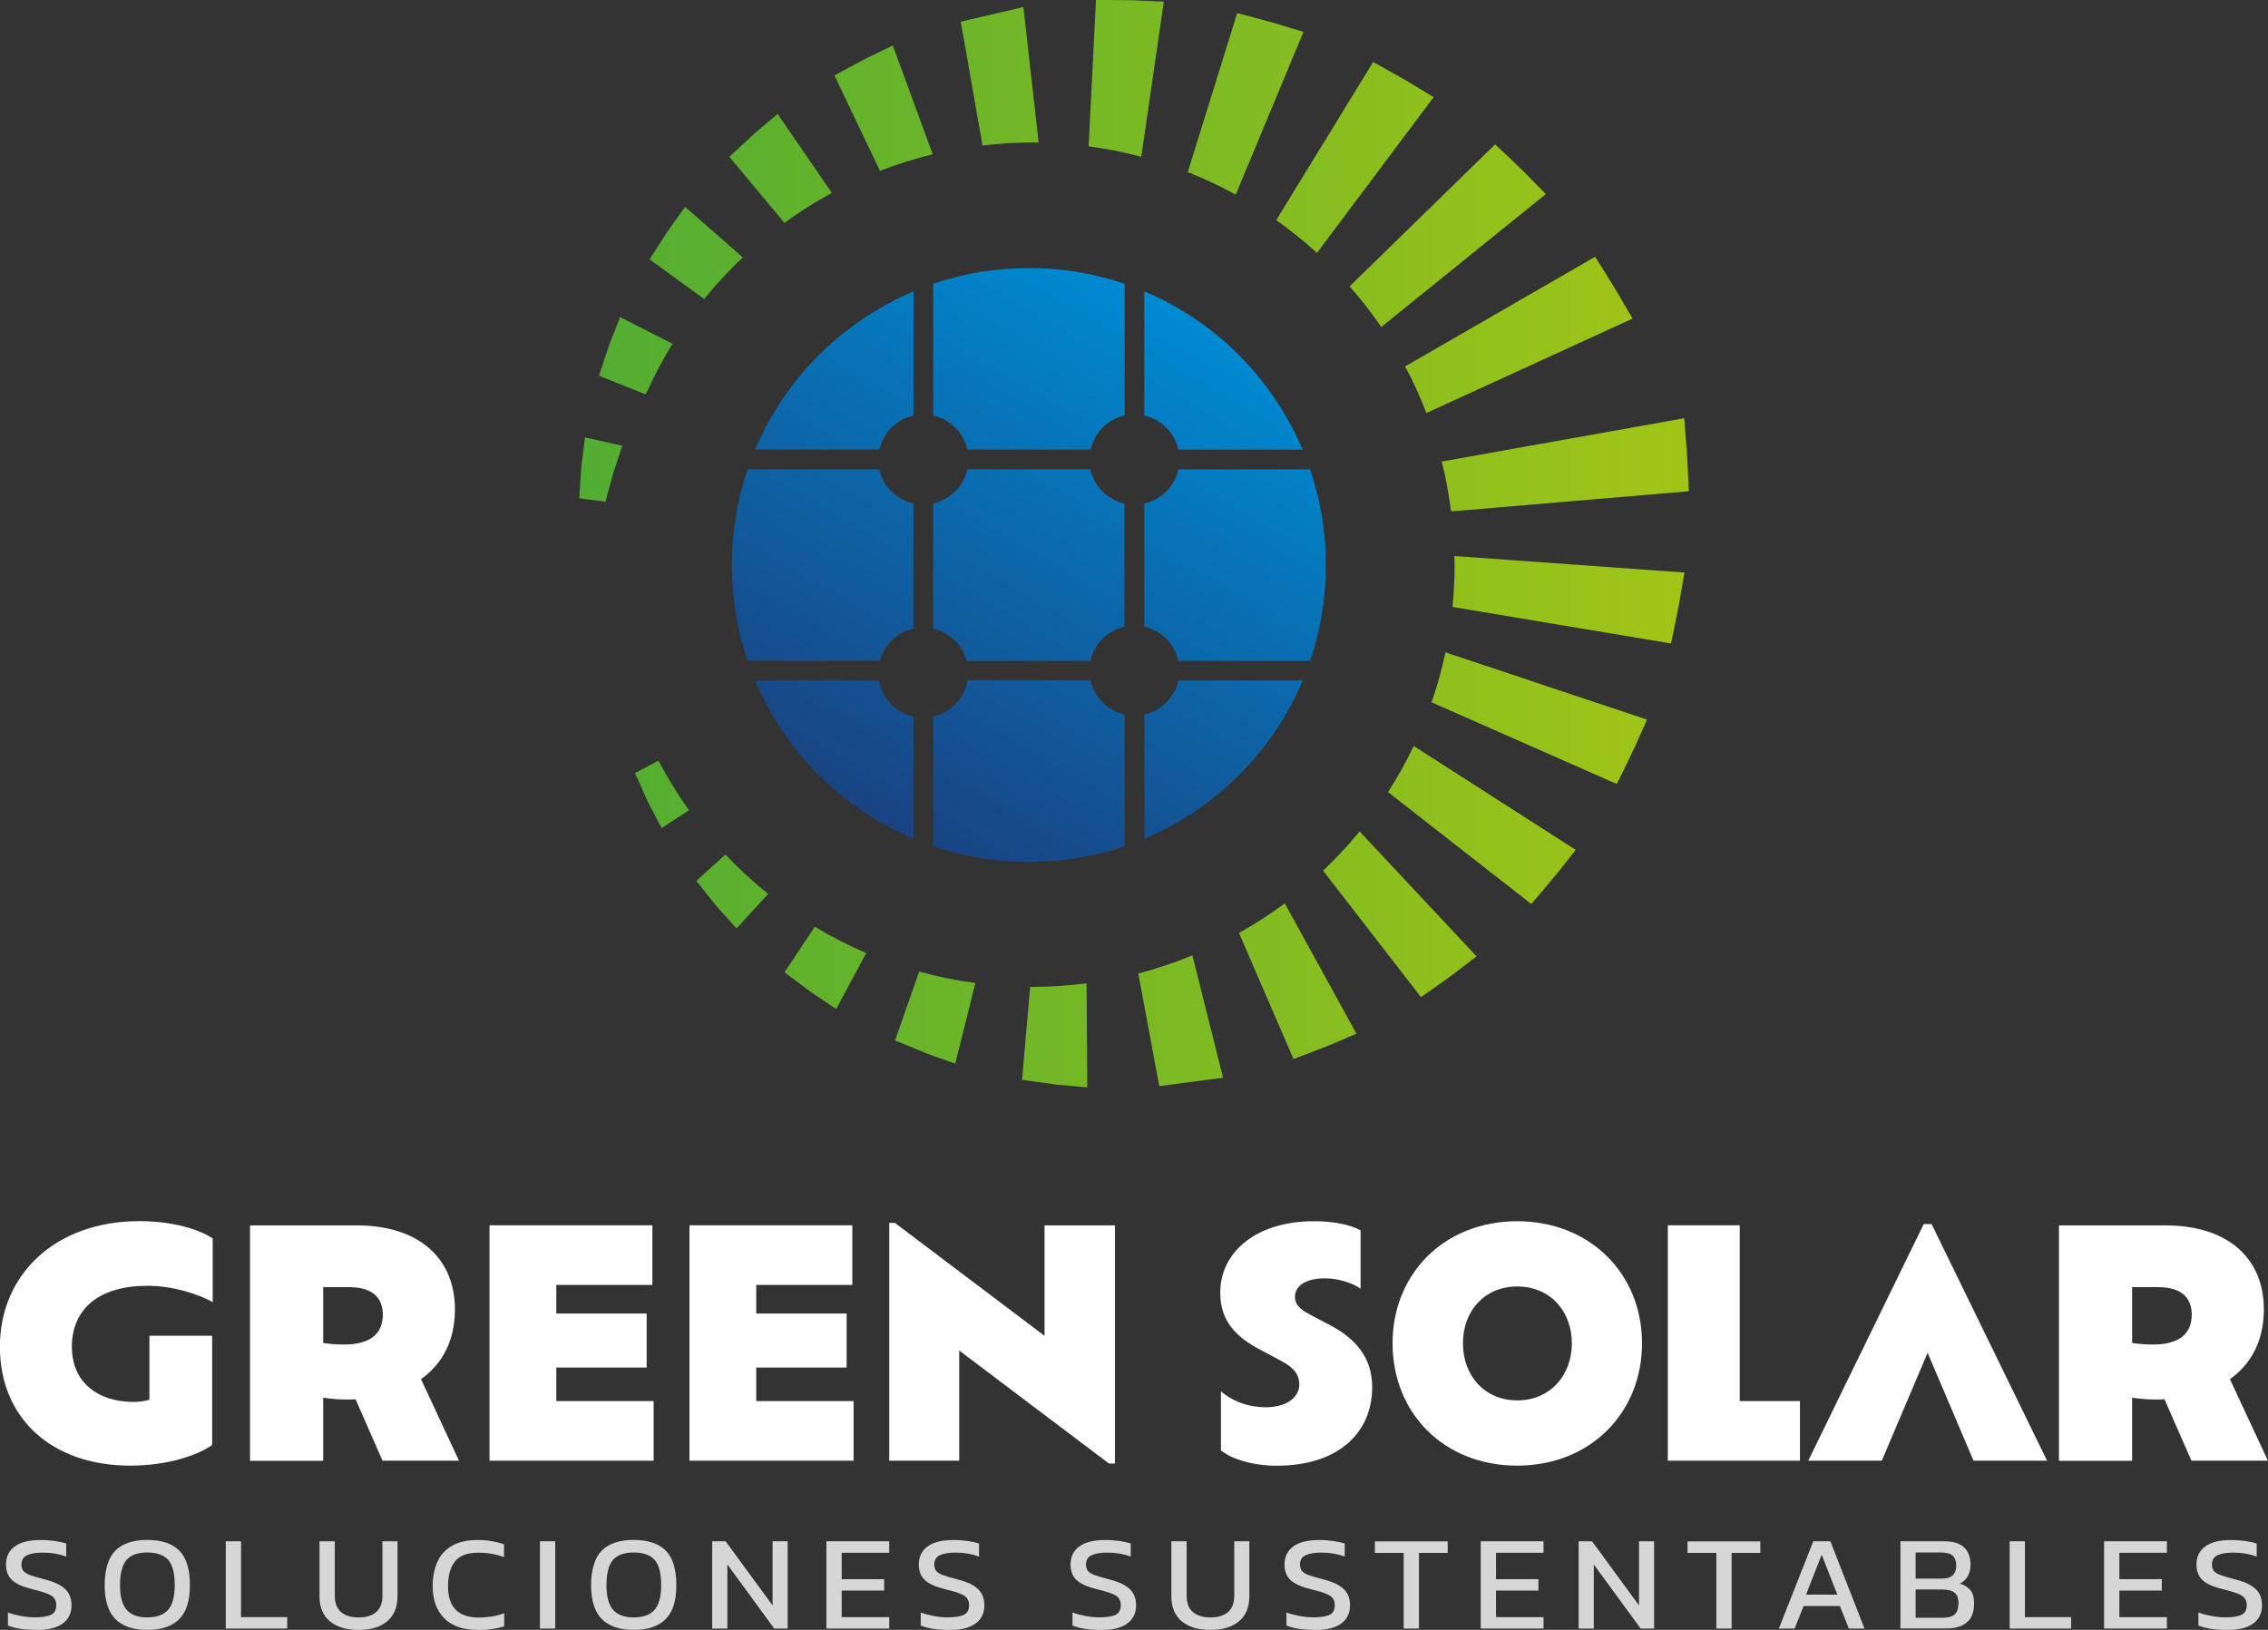 <?xml version="1.0" encoding="UTF-8"?>
<svg xmlns="http://www.w3.org/2000/svg" xmlns:xlink="http://www.w3.org/1999/xlink" id="Capa_1" data-name="Capa 1" viewBox="0 0 234.67 168.67">
  <rect x="0" y="0" width="234.67" height="168.67" fill="#333333" stroke="none"/>
  <defs>
    <style>
      .cls-1 {
        fill: #fff;
      }

      .cls-2 {
        fill: url(#Degradado_sin_nombre_17);
      }

      .cls-3 {
        fill: #d6d6d6;
      }

      .cls-4 {
        fill: url(#Degradado_sin_nombre_15);
        fill-rule: evenodd;
      }
    </style>
    <linearGradient id="Degradado_sin_nombre_17" data-name="Degradado sin nombre 17" x1="59.93" y1="56.26" x2="174.75" y2="56.26" gradientUnits="userSpaceOnUse">
      <stop offset="0" stop-color="#51ad32"></stop>
      <stop offset="1" stop-color="#a1c517"></stop>
    </linearGradient>
    <linearGradient id="Degradado_sin_nombre_15" data-name="Degradado sin nombre 15" x1="91.09" y1="85.09" x2="121.83" y2="31.85" gradientUnits="userSpaceOnUse">
      <stop offset="0" stop-color="#194382"></stop>
      <stop offset=".99" stop-color="#008ad1"></stop>
    </linearGradient>
  </defs>
  <g>
    <path class="cls-2" d="M91.05,17.68l-4.71-9.87s1.61-.89,3.26-1.76c1.39-.67,2.78-1.34,2.78-1.34l4.13,11.26c-1.87.45-3.69,1.02-5.46,1.71ZM101.66,15.06l-2.25-12.82,6.48-1.51,1.58,14.03c-.22,0-.44-.02-.67-.02-1.74,0-3.46.12-5.15.32ZM112.64,15.14L113.4,0s1.95-.01,3.92.03c1.55.07,3.1.14,3.1.14l-2.33,16.05c-1.78-.47-3.6-.83-5.45-1.08ZM66.78,40.8l-4.81-1.92s.53-1.59,1.06-3.18c.56-1.44,1.13-2.89,1.13-2.89l5.42,2.77c-.94,1.52-1.78,3.11-2.53,4.75-.17.29-.27.47-.27.47ZM72.86,30.94l-5.65-4.1s.94-1.46,1.88-2.92c.9-1.26,1.8-2.51,1.8-2.51l5.97,5.23c-1.42,1.34-2.76,2.77-3.99,4.29ZM81.17,23.07l-5.7-6.84s1.31-1.22,2.62-2.44c1.19-1,2.37-2,2.37-2l5.61,8.17c-1.7.92-3.34,1.96-4.9,3.1ZM145.39,37.92l19.65-11.34s.29.46.74,1.15c.22.35.47.76.74,1.19.27.44.56.91.84,1.38.78,1.33,1.56,2.67,1.56,2.67l-21.33,9.77c-.64-1.66-1.37-3.27-2.2-4.82ZM149.19,47.76l25.08-4.48s.12,1.54.24,3.09c.03.56.07,1.12.1,1.64.03.53.05,1.01.07,1.43.03.84.06,1.4.06,1.4l-24.6,2.08c-.22-1.75-.53-3.47-.96-5.15ZM62.65,51.92l-2.72-.35s.1-1.62.22-3.24c.19-1.53.38-3.07.38-3.07l3.86.87s-.49,1.47-.97,2.94c-.38,1.42-.77,2.85-.77,2.85ZM122.9,17.81l5.11-16.45s1.94.49,3.9,1.04c1.48.45,2.96.9,2.96.9l-7.01,16.84c-1.6-.88-3.25-1.65-4.96-2.33ZM139.65,29.63l15.05-14.69s1.56,1.44,3.08,2.94c1.08,1.1,2.17,2.2,2.17,2.2l-17.03,13.76c-1-1.48-2.11-2.88-3.28-4.22ZM132.05,22.78l10.03-16.36s1.81.98,3.61,2.03c1.32.8,2.65,1.6,2.65,1.6l-12.07,16.12c-1.34-1.22-2.75-2.34-4.22-3.39ZM140.68,86.04l12.1,12.93s-1.23.94-2.46,1.88c-1.64,1.2-3.29,2.34-3.29,2.34l-10.13-13.09c1.34-1.28,2.61-2.63,3.78-4.06ZM112.43,101.76l.07,10.77s-1.54-.14-3.09-.28c-1.84-.24-3.66-.5-3.66-.5l.84-9.62c.07,0,.15,0,.22,0,1.9,0,3.77-.14,5.62-.37ZM132.93,93.47l7.42,13.5s-1.43.61-2.85,1.22c-1.84.73-3.66,1.4-3.66,1.4l-5.64-13.04c1.65-.93,3.24-1.95,4.74-3.07ZM146.28,77.2l16.76,10.75s-.96,1.21-1.92,2.43c-1.33,1.61-2.68,3.17-2.68,3.17l-14.82-11.58c.98-1.53,1.87-3.11,2.65-4.76ZM150.49,57.54l23.8,1.71s-.26,1.53-.52,3.05c-.11.54-.21,1.08-.31,1.58-.1.5-.19.97-.28,1.37-.17.8-.28,1.34-.28,1.34l-22.61-3.78c.14-1.44.22-2.9.22-4.38,0-.3-.02-.6-.02-.89ZM149.56,67.51l20.86,6.96s-.63,1.41-1.27,2.83c-.91,1.94-1.86,3.83-1.86,3.83l-19.16-8.45c.57-1.68,1.06-3.4,1.43-5.16ZM123.38,98.87l3.17,12.66-6.6.87-2.17-11.66c1.92-.5,3.79-1.13,5.6-1.88ZM71.28,83.85l-2.82,1.85s-.72-1.37-1.43-2.74c-.67-1.48-1.33-2.96-1.33-2.96l2.43-1.28c.94,1.79,1.99,3.5,3.17,5.13ZM100.92,101.73l-2.08,8.34s-1.46-.52-2.92-1.04c-1.66-.68-3.31-1.36-3.31-1.36l2.5-7.13c1.88.53,3.82.92,5.8,1.19ZM89.63,98.62l-3.11,5.8s-1.29-.86-2.57-1.73c-1.39-1.04-2.78-2.07-2.78-2.07l3.14-4.72c1.7,1.03,3.48,1.94,5.33,2.73ZM79.48,92.51l-3.27,3.57s-1.03-1.15-2.07-2.31c-1.05-1.3-2.1-2.61-2.1-2.61l3.02-2.73c1.38,1.46,2.86,2.82,4.42,4.08Z"></path>
    <path class="cls-4" d="M94.52,74.16v12.64c-3.68-1.56-7-3.81-9.79-6.59-2.79-2.78-5.04-6.1-6.59-9.79h12.81c.32,1.86,1.74,3.34,3.58,3.74ZM112.83,70.41h-12.7c-.33,1.86-1.75,3.34-3.58,3.74v13.42c3.11,1.06,6.44,1.63,9.9,1.63s6.8-.57,9.91-1.63v-13.63c-1.76-.39-3.14-1.78-3.53-3.54ZM121.94,70.41c-.39,1.76-1.77,3.14-3.53,3.54v12.85c3.69-1.56,7-3.81,9.79-6.59,2.78-2.78,5.04-6.1,6.6-9.79h-12.85ZM135.56,48.57h-13.63c-.39,1.76-1.77,3.14-3.53,3.54v12.74c1.76.39,3.14,1.78,3.53,3.54h13.63c1.06-3.11,1.63-6.44,1.63-9.9s-.57-6.8-1.63-9.91ZM112.83,48.57h-12.74c-.39,1.76-1.78,3.14-3.54,3.54v12.95c1.69.38,3.03,1.66,3.48,3.33h12.79c.39-1.76,1.78-3.14,3.53-3.54v-12.74c-1.76-.39-3.14-1.78-3.53-3.54ZM90.98,48.57h-13.62c-1.06,3.11-1.63,6.44-1.63,9.91s.57,6.8,1.63,9.9h13.67c.45-1.66,1.8-2.95,3.48-3.33v-12.95c-1.76-.39-3.14-1.78-3.54-3.54ZM84.73,36.74c-2.79,2.79-5.04,6.1-6.59,9.79h12.85c.39-1.76,1.78-3.14,3.54-3.53v-12.85c-3.68,1.56-7,3.81-9.79,6.59ZM106.46,27.74c-3.46,0-6.79.57-9.9,1.63v13.63c1.76.39,3.14,1.77,3.54,3.53h12.74c.39-1.76,1.78-3.14,3.53-3.54v-13.62c-3.11-1.06-6.44-1.63-9.91-1.63ZM128.19,36.74c-2.79-2.78-6.1-5.04-9.79-6.59v12.85c1.76.39,3.14,1.78,3.53,3.53h12.85c-1.56-3.68-3.81-7-6.6-9.79Z"></path>
  </g>
  <g>
    <path class="cls-1" d="M7.44,139.43c0,3.51,2.57,5.65,6.4,5.65.62,0,1.17-.1,1.62-.23v-6.62h6.49v11.3c-1.46,1.07-4.64,2.14-8.48,2.14-8.05,0-13.48-4.84-13.48-12.31s5.75-12.99,14.42-12.99c3.57,0,6.23.88,7.6,1.79v6.59c-1.43-.81-4.09-1.69-6.75-1.69-4.97,0-7.83,2.34-7.83,6.36Z"></path>
    <path class="cls-1" d="M39.58,151.16l-2.79-6.36c-.29.03-.58.03-.88.03-.84,0-1.69-.07-2.47-.19v6.53h-7.57v-24.36h11.04c6.3,0,10.16,3.28,10.16,8.7,0,3.21-1.3,5.65-3.51,7.21l3.93,8.44h-7.92ZM39.61,136.06c0-1.82-1.14-2.86-3.47-2.86h-2.7v5.78c.71.1,1.43.16,2.14.16,2.63,0,4.03-1.04,4.03-3.09Z"></path>
    <path class="cls-1" d="M67.63,144.99v6.17h-16.98v-24.36h16.85v6.17h-9.94v2.96h9.35v5.59h-9.35v3.47h10.07Z"></path>
    <path class="cls-1" d="M88.32,144.99v6.17h-16.98v-24.36h16.85v6.17h-9.94v2.96h9.35v5.59h-9.35v3.47h10.07Z"></path>
    <path class="cls-1" d="M115.36,126.8v24.65h-.62l-15.49-11.69v11.4h-7.24v-24.61h.58l15.49,11.69v-11.43h7.27Z"></path>
    <path class="cls-1" d="M126.33,150.08v-6.11c.88.81,2.53,1.66,4.64,1.66,2.34,0,3.47-1.17,3.47-2.34,0-.91-.39-1.69-1.95-2.5l-2.01-1.07c-2.57-1.33-4.22-2.99-4.22-5.94,0-4.22,3.73-7.4,9.68-7.4,2.24,0,3.9.42,4.84.94v6.04c-.78-.55-2.21-1.07-3.7-1.07-1.85,0-3.09.71-3.09,1.92,0,.81.52,1.3,1.72,1.92l1.85.97c2.99,1.56,4.42,3.64,4.42,6.46,0,4.61-3.38,8.12-9.9,8.12-2.34,0-4.61-.65-5.75-1.59Z"></path>
    <path class="cls-1" d="M144.09,139.01c0-7.21,5.36-12.63,12.89-12.63s12.92,5.42,12.92,12.63-5.36,12.66-12.92,12.66-12.89-5.42-12.89-12.66ZM162.64,139.01c0-3.34-2.27-5.88-5.65-5.88s-5.62,2.53-5.62,5.88,2.24,5.91,5.62,5.91,5.65-2.57,5.65-5.91Z"></path>
    <path class="cls-1" d="M186.24,144.99v6.17h-13.67v-24.36h7.44v18.19h6.23Z"></path>
    <polygon class="cls-1" points="199.45 139.99 204.2 151.16 211.81 151.16 199.86 126.67 199.05 126.67 187.1 151.16 194.71 151.16 199.45 139.99"></polygon>
    <path class="cls-1" d="M226.75,151.16l-2.79-6.36c-.29.03-.58.03-.88.03-.84,0-1.69-.07-2.47-.19v6.53h-7.57v-24.36h11.04c6.3,0,10.16,3.28,10.16,8.7,0,3.21-1.3,5.65-3.51,7.21l3.93,8.44h-7.92ZM226.78,136.06c0-1.82-1.14-2.86-3.47-2.86h-2.7v5.78c.71.1,1.43.16,2.14.16,2.63,0,4.03-1.04,4.03-3.09Z"></path>
  </g>
  <g>
    <path class="cls-3" d="M3.73,168.67c-1.21,0-2.18-.15-2.91-.45v-1.35c.41.15.86.27,1.34.36.48.09.95.14,1.43.14.74,0,1.3-.08,1.67-.25s.56-.5.56-1.01c0-.31-.08-.56-.23-.74-.15-.19-.41-.35-.77-.48-.36-.14-.85-.28-1.48-.43-1-.25-1.71-.57-2.11-.96-.41-.39-.61-.92-.61-1.6,0-.79.3-1.42.9-1.86.6-.45,1.49-.67,2.68-.67.54,0,1.05.04,1.53.11.48.07.85.16,1.12.25v1.35c-.73-.27-1.54-.41-2.43-.41-.69,0-1.24.09-1.62.27-.39.18-.58.5-.58.97,0,.27.07.49.2.66.14.17.37.31.7.43.33.12.79.26,1.38.41.76.19,1.35.41,1.77.67.42.26.71.56.88.9.17.34.25.73.25,1.16,0,.79-.3,1.42-.91,1.87-.61.45-1.53.68-2.76.68Z"></path>
    <path class="cls-3" d="M15.24,168.67c-1.48,0-2.58-.38-3.31-1.13s-1.1-1.92-1.1-3.5.37-2.83,1.1-3.57,1.84-1.11,3.31-1.11,2.59.37,3.32,1.11c.73.74,1.09,1.93,1.09,3.57s-.36,2.74-1.09,3.5c-.73.75-1.84,1.13-3.32,1.13ZM15.24,167.38c.97,0,1.69-.26,2.15-.78.46-.52.69-1.37.69-2.56,0-1.25-.23-2.13-.69-2.63-.46-.5-1.18-.75-2.15-.75s-1.68.25-2.13.75-.69,1.38-.69,2.63c0,1.19.23,2.04.69,2.56s1.17.78,2.13.78Z"></path>
    <path class="cls-3" d="M23.36,168.53v-9.03h1.58v7.85h4.78v1.18h-6.35Z"></path>
    <path class="cls-3" d="M37.11,168.67c-1.28,0-2.28-.3-2.99-.9s-1.06-1.46-1.06-2.59v-5.68h1.58v5.62c0,.76.21,1.32.64,1.7.43.37,1.04.56,1.83.56s1.39-.19,1.82-.56c.43-.37.64-.94.64-1.7v-5.62h1.56v5.68c0,1.13-.35,1.99-1.06,2.59-.7.6-1.69.9-2.97.9Z"></path>
    <path class="cls-3" d="M49.43,168.67c-1.53,0-2.69-.41-3.48-1.22-.79-.81-1.18-1.91-1.18-3.29,0-.99.17-1.84.5-2.56s.84-1.27,1.53-1.65c.68-.39,1.56-.58,2.62-.58.54,0,1.03.04,1.48.12.45.08.87.18,1.25.32v1.33c-.39-.15-.8-.26-1.24-.34-.44-.08-.9-.12-1.38-.12-1.16,0-1.98.3-2.45.9-.48.6-.72,1.46-.72,2.59,0,1.06.26,1.86.78,2.4s1.33.82,2.42.82c.44,0,.89-.04,1.34-.11s.87-.18,1.27-.33v1.35c-.39.12-.8.22-1.25.28-.45.07-.94.1-1.48.1Z"></path>
    <path class="cls-3" d="M55.87,168.53v-9.03h1.58v9.03h-1.58Z"></path>
    <path class="cls-3" d="M65.57,168.67c-1.48,0-2.58-.38-3.31-1.13s-1.1-1.92-1.1-3.5.37-2.83,1.1-3.57,1.84-1.11,3.31-1.11,2.59.37,3.32,1.11c.73.74,1.09,1.93,1.09,3.57s-.36,2.74-1.09,3.5c-.73.75-1.84,1.13-3.32,1.13ZM65.57,167.38c.97,0,1.69-.26,2.15-.78.46-.52.69-1.37.69-2.56,0-1.25-.23-2.13-.69-2.63-.46-.5-1.18-.75-2.15-.75s-1.68.25-2.13.75-.69,1.38-.69,2.63c0,1.19.23,2.04.69,2.56s1.17.78,2.13.78Z"></path>
    <path class="cls-3" d="M73.69,168.53v-9.03h1.39l4.86,6.64v-6.64h1.56v9.03h-1.39l-4.85-6.63v6.63h-1.58Z"></path>
    <path class="cls-3" d="M85.51,168.53v-9.03h6.5v1.19h-4.92v2.73h4.39v1.18h-4.39v2.75h4.92v1.18h-6.5Z"></path>
    <path class="cls-3" d="M98.18,168.67c-1.21,0-2.18-.15-2.91-.45v-1.35c.41.15.86.27,1.34.36.48.09.95.14,1.43.14.74,0,1.3-.08,1.67-.25s.56-.5.56-1.01c0-.31-.08-.56-.23-.74-.15-.19-.41-.35-.77-.48-.36-.14-.85-.28-1.48-.43-1-.25-1.71-.57-2.11-.96-.41-.39-.61-.92-.61-1.6,0-.79.3-1.42.9-1.86.6-.45,1.49-.67,2.68-.67.54,0,1.05.04,1.53.11.48.07.85.16,1.12.25v1.35c-.73-.27-1.54-.41-2.43-.41-.69,0-1.23.09-1.62.27s-.58.5-.58.97c0,.27.07.49.2.66.14.17.37.31.7.43s.79.26,1.38.41c.76.19,1.35.41,1.77.67.42.26.71.56.88.9.17.34.25.73.25,1.16,0,.79-.3,1.42-.91,1.87-.61.45-1.53.68-2.76.68Z"></path>
    <path class="cls-3" d="M113.88,168.67c-1.21,0-2.18-.15-2.91-.45v-1.35c.41.15.86.27,1.34.36.48.09.95.14,1.43.14.74,0,1.3-.08,1.67-.25s.56-.5.56-1.01c0-.31-.08-.56-.23-.74-.15-.19-.41-.35-.77-.48-.36-.14-.85-.28-1.48-.43-1-.25-1.71-.57-2.11-.96-.41-.39-.61-.92-.61-1.6,0-.79.3-1.42.9-1.86.6-.45,1.49-.67,2.68-.67.54,0,1.05.04,1.53.11.48.07.85.16,1.12.25v1.35c-.73-.27-1.54-.41-2.43-.41-.69,0-1.23.09-1.62.27s-.58.5-.58.97c0,.27.07.49.2.66.14.17.37.31.7.43s.79.26,1.38.41c.76.19,1.35.41,1.77.67.42.26.71.56.88.9.17.34.25.73.25,1.16,0,.79-.3,1.42-.91,1.87-.61.45-1.53.68-2.76.68Z"></path>
    <path class="cls-3" d="M125.25,168.67c-1.28,0-2.28-.3-2.99-.9s-1.06-1.46-1.06-2.59v-5.68h1.58v5.62c0,.76.21,1.32.64,1.7.43.37,1.04.56,1.83.56s1.39-.19,1.82-.56c.43-.37.64-.94.64-1.7v-5.62h1.56v5.68c0,1.13-.35,1.99-1.06,2.59-.7.6-1.69.9-2.97.9Z"></path>
    <path class="cls-3" d="M136.02,168.67c-1.21,0-2.18-.15-2.91-.45v-1.35c.41.15.86.27,1.34.36.48.09.95.14,1.43.14.74,0,1.3-.08,1.67-.25s.56-.5.56-1.01c0-.31-.08-.56-.23-.74-.15-.19-.41-.35-.77-.48-.36-.14-.85-.28-1.48-.43-1-.25-1.71-.57-2.11-.96-.41-.39-.61-.92-.61-1.6,0-.79.3-1.42.9-1.86.6-.45,1.49-.67,2.68-.67.54,0,1.05.04,1.53.11.48.07.85.16,1.12.25v1.35c-.73-.27-1.54-.41-2.43-.41-.69,0-1.23.09-1.62.27s-.58.5-.58.97c0,.27.07.49.2.66.14.17.37.31.7.43s.79.26,1.38.41c.76.19,1.35.41,1.77.67.42.26.71.56.88.9.17.34.25.73.25,1.16,0,.79-.3,1.42-.91,1.87-.61.45-1.53.68-2.76.68Z"></path>
    <path class="cls-3" d="M145.24,168.53v-7.83h-2.98v-1.19h7.53v1.19h-2.97v7.83h-1.58Z"></path>
    <path class="cls-3" d="M153.21,168.53v-9.03h6.5v1.19h-4.92v2.73h4.39v1.18h-4.39v2.75h4.92v1.18h-6.5Z"></path>
    <path class="cls-3" d="M163.34,168.53v-9.03h1.39l4.86,6.64v-6.64h1.56v9.03h-1.39l-4.85-6.63v6.63h-1.58Z"></path>
    <path class="cls-3" d="M177.59,168.53v-7.83h-2.98v-1.19h7.53v1.19h-2.97v7.83h-1.58Z"></path>
    <path class="cls-3" d="M184.06,168.53l3.56-9.03h1.77l3.53,9.03h-1.62l-.93-2.33h-3.75l-.93,2.33h-1.64ZM186.87,165.02h3.24l-1.62-4.13-1.62,4.13Z"></path>
    <path class="cls-3" d="M196.64,168.53v-9.03h4.52c.93,0,1.61.21,2.06.63.44.42.67,1.01.67,1.78,0,.49-.1.89-.3,1.23-.2.33-.47.58-.81.75.45.12.81.34,1.08.65.27.31.4.77.4,1.38,0,.88-.24,1.53-.73,1.96-.49.43-1.2.64-2.15.64h-4.72ZM198.21,163.36h2.72c.53,0,.91-.12,1.14-.36.23-.24.34-.56.34-.96,0-.47-.12-.81-.35-1.04-.23-.23-.67-.34-1.3-.34h-2.55v2.7ZM198.21,167.41h2.81c.56,0,.97-.11,1.23-.34.26-.23.39-.63.39-1.2,0-.47-.13-.81-.38-1.04-.26-.23-.72-.34-1.4-.34h-2.65v2.93Z"></path>
    <path class="cls-3" d="M207.94,168.53v-9.03h1.58v7.85h4.78v1.18h-6.35Z"></path>
    <path class="cls-3" d="M217.71,168.53v-9.03h6.5v1.19h-4.92v2.73h4.39v1.18h-4.39v2.75h4.92v1.18h-6.5Z"></path>
    <path class="cls-3" d="M230.38,168.67c-1.21,0-2.18-.15-2.91-.45v-1.35c.41.15.86.27,1.34.36.48.09.95.14,1.43.14.74,0,1.3-.08,1.67-.25s.56-.5.56-1.01c0-.31-.08-.56-.23-.74-.15-.19-.41-.35-.77-.48-.36-.14-.85-.28-1.48-.43-1-.25-1.71-.57-2.11-.96-.41-.39-.61-.92-.61-1.6,0-.79.3-1.42.9-1.86.6-.45,1.49-.67,2.68-.67.54,0,1.05.04,1.53.11.48.07.85.16,1.12.25v1.35c-.73-.27-1.54-.41-2.43-.41-.69,0-1.23.09-1.62.27s-.58.5-.58.97c0,.27.07.49.2.66.14.17.37.31.7.43s.79.26,1.38.41c.76.19,1.35.41,1.77.67.42.26.71.56.88.9.17.34.25.73.25,1.16,0,.79-.3,1.42-.91,1.87-.61.45-1.53.68-2.76.68Z"></path>
  </g>
</svg>
